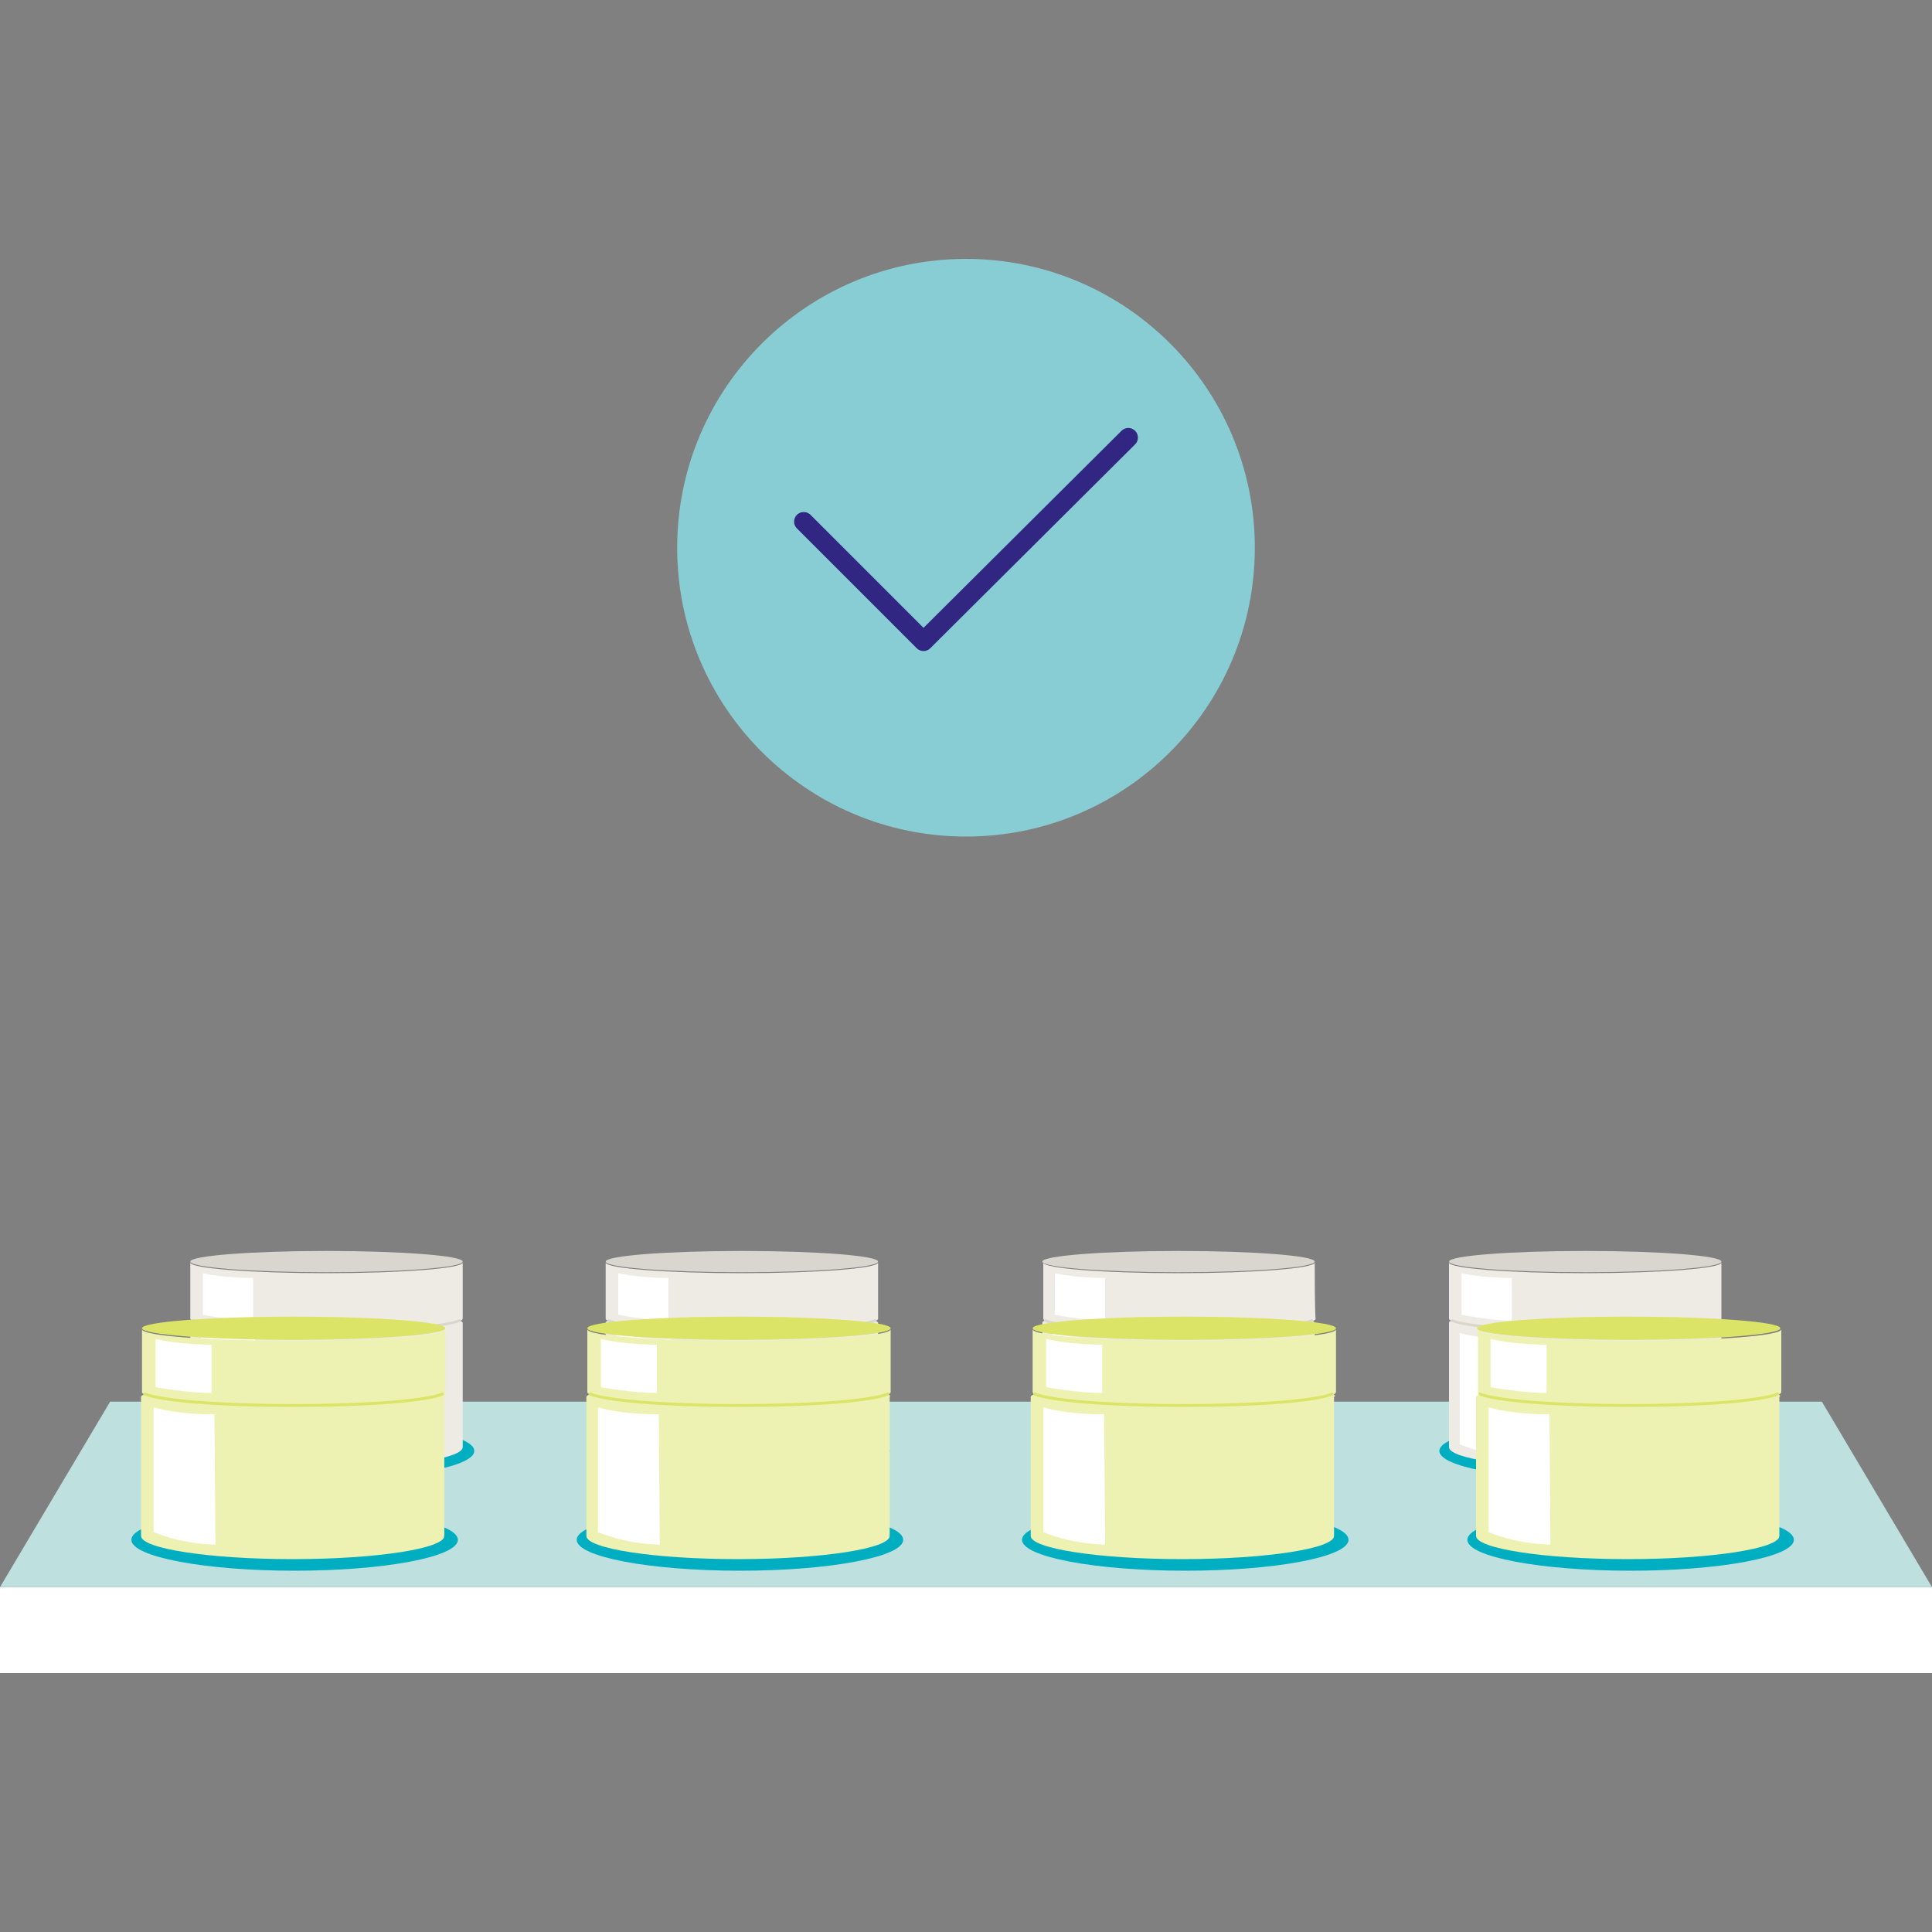 <?xml version="1.0" encoding="utf-8"?>
<!-- Generator: Adobe Illustrator 26.0.3, SVG Export Plug-In . SVG Version: 6.00 Build 0)  -->
<svg version="1.1" id="Calque_1" xmlns="http://www.w3.org/2000/svg" xmlns:xlink="http://www.w3.org/1999/xlink" x="0px" y="0px"
	 viewBox="0 0 200 200" style="enable-background:new 0 0 200 200;" xml:space="preserve">
<rect x="0" y="0" width="200" height="200" fill="#808080" stroke="none"/>
<style type="text/css">
	.st0{fill:#FFFFFF;}
	.st1{fill:#BEE1E0;}
	.st2{fill:#00AEC2;}
	.st3{fill:#EEEBE5;}
	.st4{fill:#D9D6D0;}
	.st5{fill:none;stroke:#D9D6D0;stroke-width:0.268;stroke-linecap:round;stroke-linejoin:round;stroke-miterlimit:10;}
	.st6{fill:#EDF1B2;}
	.st7{fill:#DBE466;}
	.st8{fill:none;stroke:#DBE466;stroke-width:0.299;stroke-linecap:round;stroke-linejoin:round;stroke-miterlimit:10;}
	.st9{fill:#87CDD3;}
	.st10{fill:none;stroke:#312783;stroke-width:1.991;stroke-linecap:round;stroke-linejoin:round;stroke-miterlimit:10;}
</style>
<g>
	<rect y="164.3" class="st0" width="200" height="8.9"/>
	<polygon class="st1" points="188.6,145.1 200,164.3 0,164.3 11.4,145.1 	"/>
	<g>
		<ellipse class="st2" cx="33.9" cy="150.2" rx="15.2" ry="2.9"/>
		<g>
			<g>
				<path class="st3" d="M47.6,136.7c-1.4,0.6-7,1.1-13.8,1.1s-12.4-0.5-13.8-1.1c-0.2,0.1-0.3,0.1-0.3,0.2v12.8l0,0c0,0,0,0,0,0.1
					c0,1.2,6.3,2.1,14.1,2.1s14.1-0.9,14.1-2.1c0,0,0,0,0-0.1l0,0v-12.8C47.9,136.9,47.8,136.8,47.6,136.7z"/>
				<g>
					<path class="st3" d="M47.9,130.7c0,0.6-6.3,1.1-14.1,1.1s-14.1-0.5-14.1-1.1v5.8c0,0.7,6.3,1.3,14.1,1.3s14.1-0.6,14.1-1.3
						C47.9,136.4,47.9,130.7,47.9,130.7z"/>
					<ellipse class="st4" cx="33.8" cy="130.6" rx="14.1" ry="1.1"/>
				</g>
			</g>
			<path class="st5" d="M47.6,136.7c-1.4,0.6-7,1.1-13.8,1.1s-12.4-0.5-13.8-1.1"/>
			<path class="st0" d="M26.4,138.6c0,0-2.9,0.1-5.6-0.6v11.5c0,0,2.3,1.1,5.7,1.1L26.4,138.6z"/>
			<path class="st0" d="M21,136.1c0,0,2.9,0.6,5.2,0.6v-4.4c0,0-3.1,0-5.2-0.5V136.1z"/>
		</g>
	</g>
	<g>
		<ellipse class="st2" cx="30.5" cy="159.4" rx="16.9" ry="3.2"/>
		<g>
			<g>
				<path class="st6" d="M45.8,144.3c-1.5,0.7-7.8,1.2-15.4,1.2c-7.5,0-13.8-0.5-15.4-1.2c-0.2,0.1-0.4,0.2-0.4,0.3v14.3l0,0
					c0,0,0,0,0,0.1c0,1.3,7,2.4,15.7,2.4S46,160.3,46,159c0,0,0,0,0-0.1l0,0v-14.3C46.1,144.5,46,144.4,45.8,144.3z"/>
				<g>
					<path class="st6" d="M46.1,137.6c0,0.7-7,1.2-15.7,1.2s-15.7-0.5-15.7-1.2v6.5c0,0.8,7,1.5,15.7,1.5s15.7-0.7,15.7-1.5
						C46.1,144,46.1,137.6,46.1,137.6z"/>
					<ellipse class="st7" cx="30.4" cy="137.5" rx="15.7" ry="1.2"/>
				</g>
			</g>
			<path class="st8" d="M45.8,144.3c-1.5,0.7-7.8,1.2-15.4,1.2c-7.5,0-13.8-0.5-15.4-1.2"/>
			<path class="st0" d="M22.2,146.4c0,0-3.3,0.1-6.3-0.7v12.9c0,0,2.6,1.2,6.4,1.3L22.2,146.4z"/>
			<path class="st0" d="M16.1,143.6c0,0,3.3,0.6,5.8,0.6v-5c0,0-3.4,0-5.8-0.6L16.1,143.6z"/>
		</g>
	</g>
	<g>
		<ellipse class="st2" cx="76.9" cy="150.2" rx="15.2" ry="2.9"/>
		<g>
			<g>
				<path class="st3" d="M90.6,136.7c-1.4,0.6-7,1.1-13.8,1.1s-12.4-0.5-13.8-1.1c-0.2,0.1-0.3,0.1-0.3,0.2v12.8l0,0c0,0,0,0,0,0.1
					c0,1.2,6.3,2.1,14.1,2.1s14.1-0.9,14.1-2.1c0,0,0,0,0-0.1l0,0v-12.8C90.9,136.9,90.8,136.8,90.6,136.7z"/>
				<g>
					<path class="st3" d="M90.9,130.7c0,0.6-6.3,1.1-14.1,1.1s-14.1-0.5-14.1-1.1v5.8c0,0.7,6.3,1.3,14.1,1.3s14.1-0.6,14.1-1.3
						C90.9,136.4,90.9,130.7,90.9,130.7z"/>
					<ellipse class="st4" cx="76.8" cy="130.6" rx="14.1" ry="1.1"/>
				</g>
			</g>
			<path class="st5" d="M90.6,136.7c-1.4,0.6-7,1.1-13.8,1.1s-12.4-0.5-13.8-1.1"/>
			<path class="st0" d="M69.4,138.6c0,0-2.9,0.1-5.6-0.6v11.5c0,0,2.3,1.1,5.7,1.1L69.4,138.6z"/>
			<path class="st0" d="M64,136.1c0,0,2.9,0.6,5.2,0.6v-4.4c0,0-3.1,0-5.2-0.5L64,136.1z"/>
		</g>
	</g>
	<g>
		<ellipse class="st2" cx="76.6" cy="159.4" rx="16.9" ry="3.2"/>
		<g>
			<g>
				<path class="st6" d="M91.9,144.3c-1.5,0.7-7.8,1.2-15.4,1.2c-7.5,0-13.8-0.5-15.4-1.2c-0.2,0.1-0.4,0.2-0.4,0.3v14.3l0,0
					c0,0,0,0,0,0.1c0,1.3,7,2.4,15.7,2.4s15.7-1.1,15.7-2.4c0,0,0,0,0-0.1l0,0v-14.3C92.2,144.5,92.1,144.4,91.9,144.3z"/>
				<g>
					<path class="st6" d="M92.2,137.6c0,0.7-7,1.2-15.7,1.2s-15.7-0.5-15.7-1.2v6.5c0,0.8,7,1.5,15.7,1.5s15.7-0.7,15.7-1.5
						C92.2,144,92.2,137.6,92.2,137.6z"/>
					<ellipse class="st7" cx="76.5" cy="137.5" rx="15.7" ry="1.2"/>
				</g>
			</g>
			<path class="st8" d="M91.9,144.3c-1.5,0.7-7.8,1.2-15.4,1.2c-7.5,0-13.8-0.5-15.4-1.2"/>
			<path class="st0" d="M68.2,146.4c0,0-3.3,0.1-6.3-0.7v12.9c0,0,2.6,1.2,6.4,1.3L68.2,146.4z"/>
			<path class="st0" d="M62.2,143.6c0,0,3.3,0.6,5.8,0.6v-5c0,0-3.4,0-5.8-0.6V143.6z"/>
		</g>
	</g>
	<g>
		<ellipse class="st2" cx="122.2" cy="150.2" rx="15.2" ry="2.9"/>
		<g>
			<g>
				<path class="st3" d="M135.8,136.7c-1.4,0.6-7,1.1-13.8,1.1s-12.4-0.5-13.8-1.1c-0.2,0.1-0.3,0.1-0.3,0.2v12.8l0,0c0,0,0,0,0,0.1
					c0,1.2,6.3,2.1,14.1,2.1s14.1-0.9,14.1-2.1c0,0,0,0,0-0.1l0,0v-12.8C136.1,136.9,136,136.8,135.8,136.7z"/>
				<g>
					<path class="st3" d="M136.1,130.7c0,0.6-6.3,1.1-14.1,1.1s-14-0.5-14-1.1v5.8c0,0.7,6.3,1.3,14.1,1.3s14.1-0.6,14.1-1.3
						C136.1,136.4,136.1,130.7,136.1,130.7z"/>
					<ellipse class="st4" cx="122" cy="130.6" rx="14.1" ry="1.1"/>
				</g>
			</g>
			<path class="st5" d="M135.8,136.7c-1.4,0.6-7,1.1-13.8,1.1s-12.4-0.5-13.8-1.1"/>
			<path class="st0" d="M114.6,138.6c0,0-2.9,0.1-5.6-0.6v11.5c0,0,2.3,1.1,5.7,1.1L114.6,138.6z"/>
			<path class="st0" d="M109.2,136.1c0,0,2.9,0.6,5.2,0.6v-4.4c0,0-3.1,0-5.2-0.5V136.1z"/>
		</g>
	</g>
	<g>
		<ellipse class="st2" cx="122.7" cy="159.4" rx="16.9" ry="3.2"/>
		<g>
			<g>
				<path class="st6" d="M137.9,144.3c-1.5,0.7-7.8,1.2-15.4,1.2c-7.5,0-13.8-0.5-15.4-1.2c-0.2,0.1-0.4,0.2-0.4,0.3v14.3l0,0
					c0,0,0,0,0,0.1c0,1.3,7,2.4,15.7,2.4s15.7-1.1,15.7-2.4c0,0,0,0,0-0.1l0,0v-14.3C138.3,144.5,138.2,144.4,137.9,144.3z"/>
				<g>
					<path class="st6" d="M138.3,137.6c0,0.7-7,1.2-15.7,1.2s-15.7-0.5-15.7-1.2v6.5c0,0.8,7,1.5,15.7,1.5s15.7-0.7,15.7-1.5
						C138.3,144,138.3,137.6,138.3,137.6z"/>
					<ellipse class="st7" cx="122.6" cy="137.5" rx="15.7" ry="1.2"/>
				</g>
			</g>
			<path class="st8" d="M137.9,144.3c-1.5,0.7-7.8,1.2-15.4,1.2c-7.5,0-13.8-0.5-15.4-1.2"/>
			<path class="st0" d="M114.3,146.4c0,0-3.3,0.1-6.3-0.7v12.9c0,0,2.6,1.2,6.4,1.3L114.3,146.4z"/>
			<path class="st0" d="M108.3,143.6c0,0,3.3,0.6,5.8,0.6v-5c0,0-3.4,0-5.8-0.6V143.6z"/>
		</g>
	</g>
	<g>
		<ellipse class="st2" cx="164.2" cy="150.2" rx="15.2" ry="2.9"/>
		<g>
			<g>
				<path class="st3" d="M177.9,136.7c-1.4,0.6-7,1.1-13.8,1.1s-12.4-0.5-13.8-1.1c-0.2,0.1-0.3,0.1-0.3,0.2v12.8l0,0c0,0,0,0,0,0.1
					c0,1.2,6.3,2.1,14.1,2.1s14.1-0.9,14.1-2.1c0,0,0,0,0-0.1l0,0v-12.8C178.2,136.9,178.1,136.8,177.9,136.7z"/>
				<g>
					<path class="st3" d="M178.2,130.7c0,0.6-6.3,1.1-14.1,1.1s-14.1-0.5-14.1-1.1v5.8c0,0.7,6.3,1.3,14.1,1.3s14.1-0.6,14.1-1.3
						C178.2,136.4,178.2,130.7,178.2,130.7z"/>
					<ellipse class="st4" cx="164.1" cy="130.6" rx="14.1" ry="1.1"/>
				</g>
			</g>
			<path class="st5" d="M177.9,136.7c-1.4,0.6-7,1.1-13.8,1.1s-12.4-0.5-13.8-1.1"/>
			<path class="st0" d="M156.7,138.6c0,0-2.9,0.1-5.6-0.6v11.5c0,0,2.3,1.1,5.7,1.1L156.7,138.6z"/>
			<path class="st0" d="M151.3,136.1c0,0,2.9,0.6,5.2,0.6v-4.4c0,0-3.1,0-5.2-0.5V136.1z"/>
		</g>
	</g>
	<g>
		<ellipse class="st2" cx="168.8" cy="159.4" rx="16.9" ry="3.2"/>
		<g>
			<g>
				<path class="st6" d="M184,144.3c-1.5,0.7-7.8,1.2-15.4,1.2c-7.5,0-13.8-0.5-15.4-1.2c-0.2,0.1-0.4,0.2-0.4,0.3v14.3l0,0
					c0,0,0,0,0,0.1c0,1.3,7,2.4,15.7,2.4s15.7-1.1,15.7-2.4c0,0,0,0,0-0.1l0,0v-14.3C184.4,144.5,184.2,144.4,184,144.3z"/>
				<g>
					<path class="st6" d="M184.4,137.6c0,0.7-7,1.2-15.7,1.2s-15.7-0.5-15.7-1.2v6.5c0,0.8,7,1.5,15.7,1.5s15.7-0.7,15.7-1.5
						C184.4,144,184.4,137.6,184.4,137.6z"/>
					<ellipse class="st7" cx="168.6" cy="137.5" rx="15.7" ry="1.2"/>
				</g>
			</g>
			<path class="st8" d="M184,144.3c-1.5,0.7-7.8,1.2-15.4,1.2c-7.5,0-13.8-0.5-15.4-1.2"/>
			<path class="st0" d="M160.4,146.4c0,0-3.3,0.1-6.3-0.7v12.9c0,0,2.6,1.2,6.4,1.3L160.4,146.4z"/>
			<path class="st0" d="M154.3,143.6c0,0,3.3,0.6,5.8,0.6v-5c0,0-3.4,0-5.8-0.6V143.6z"/>
		</g>
	</g>
</g>
<path class="st9" d="M129.9,56.7c0,16.5-13.4,29.9-29.9,29.9c-16.5,0-29.9-13.4-29.9-29.9S83.5,26.8,100,26.8
	C116.5,26.8,129.9,40.2,129.9,56.7z"/>
<polyline class="st10" points="83.2,54 95.6,66.4 116.8,45.3 "/>
</svg>
